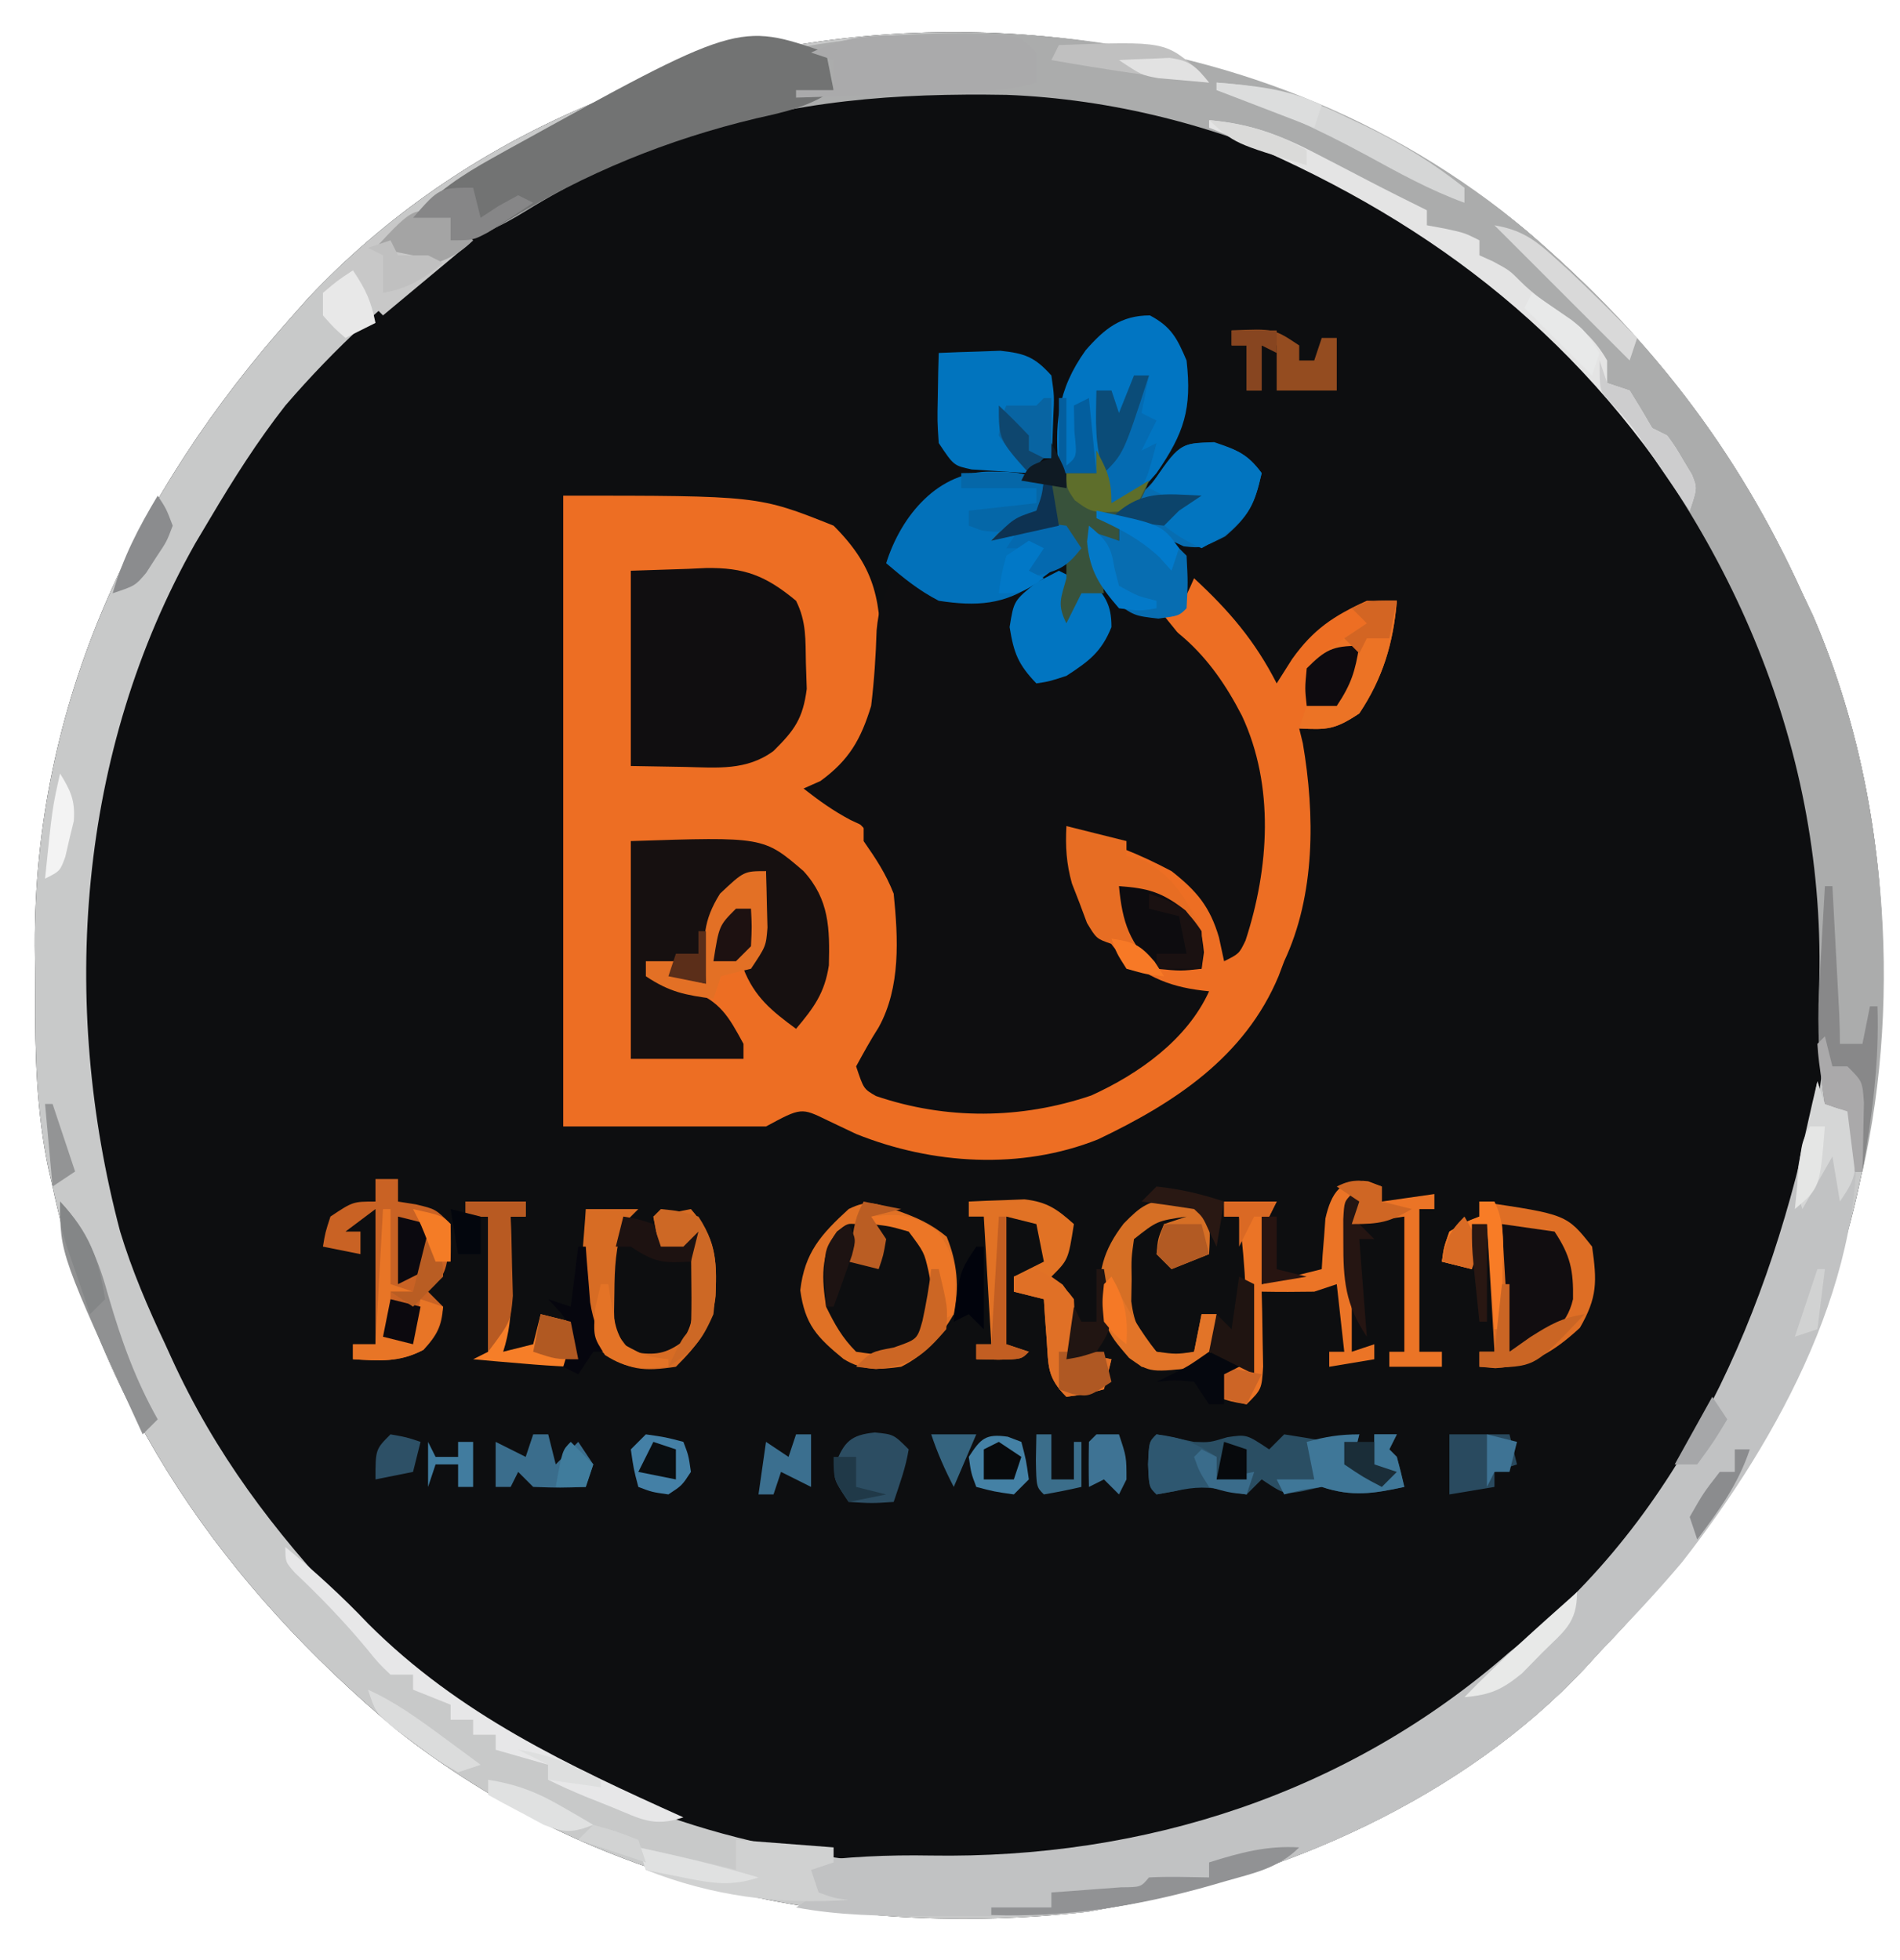 <?xml version="1.0" encoding="UTF-8"?>
<svg version="1.1" xmlns="http://www.w3.org/2000/svg" width="253" height="261">
<path d="M0 0 C16.087 13.894 27.781 28.772 36.547 48.109 C37.255 49.606 37.255 49.606 37.977 51.133 C50.759 80.747 49.848 116.127 38.427 145.932 C31.722 162.524 21.921 176.272 9.547 189.109 C8.892 189.827 8.237 190.545 7.562 191.285 C-8.601 208.52 -32.54 219.082 -55.453 223.109 C-56.473 223.294 -57.492 223.478 -58.543 223.668 C-91.54 227.393 -124.298 220.258 -150.621 199.48 C-173.591 180.249 -190.177 156.721 -196.453 127.109 C-196.629 126.35 -196.805 125.591 -196.986 124.809 C-198.616 117.096 -198.792 109.478 -198.769 101.632 C-198.766 99.442 -198.789 97.254 -198.814 95.064 C-198.959 62.975 -185.579 34.701 -164.453 11.109 C-163.807 10.378 -163.161 9.648 -162.496 8.895 C-121.122 -35.184 -45.934 -38.315 0 0 Z " fill="#0D0E10" transform="translate(203.453,30.891)"/>
<path d="M0 0 C16.087 13.894 27.781 28.772 36.547 48.109 C37.255 49.606 37.255 49.606 37.977 51.133 C50.759 80.747 49.848 116.127 38.427 145.932 C31.722 162.524 21.921 176.272 9.547 189.109 C8.892 189.827 8.237 190.545 7.562 191.285 C-8.601 208.52 -32.54 219.082 -55.453 223.109 C-56.473 223.294 -57.492 223.478 -58.543 223.668 C-91.54 227.393 -124.298 220.258 -150.621 199.48 C-173.591 180.249 -190.177 156.721 -196.453 127.109 C-196.629 126.35 -196.805 125.591 -196.986 124.809 C-198.616 117.096 -198.792 109.478 -198.769 101.632 C-198.766 99.442 -198.789 97.254 -198.814 95.064 C-198.959 62.975 -185.579 34.701 -164.453 11.109 C-163.807 10.378 -163.161 9.648 -162.496 8.895 C-121.122 -35.184 -45.934 -38.315 0 0 Z M-165.453 23.109 C-169.177 27.862 -172.381 32.918 -175.453 38.109 C-176.111 39.213 -176.768 40.316 -177.445 41.453 C-193.112 69.155 -195.542 102.588 -187.453 133.109 C-185.871 138.311 -183.773 143.191 -181.453 148.109 C-181.181 148.707 -180.909 149.304 -180.628 149.92 C-174.807 162.672 -167.028 172.956 -157.453 183.109 C-156.841 183.786 -156.229 184.463 -155.598 185.16 C-141.023 200.667 -120.17 210.999 -99.453 215.109 C-98.428 215.331 -97.404 215.553 -96.348 215.781 C-67.398 221.212 -36.882 214.27 -12.453 198.109 C-8.947 195.614 -5.685 192.948 -2.453 190.109 C-1.659 189.458 -0.865 188.807 -0.047 188.137 C23.371 168.313 36.838 138.357 39.547 108.109 C42.187 76.281 31.465 45.72 11.172 21.359 C-7.558 -0.365 -33.722 -15.565 -62.453 -18.891 C-102.982 -21.618 -138.832 -7.798 -165.453 23.109 Z " fill="#C8C9C9" transform="translate(203.453,30.891)"/>
<path d="M0 0 C26 0 26 0 36 4 C41.819 9.819 42.287 14.243 42.321 22.228 C42.196 29.239 40.351 33.388 35.75 38.5 C35.172 38.995 34.595 39.49 34 40 C34.887 40.474 35.774 40.949 36.688 41.438 C40.982 44.365 43.306 48.128 45 53 C46.024 60.354 45.053 66.306 42 73 C41.608 73.99 41.216 74.98 40.812 76 C40.544 76.66 40.276 77.32 40 78 C50.194 82.325 60.749 82.32 71.02 78.188 C76.264 75.781 82.341 72.318 85 67 C84.42 66.865 83.84 66.729 83.242 66.59 C76.991 64.867 73.436 62.539 70 57 C67.778 52.565 66.845 48.981 67 44 C82.797 48.195 82.797 48.195 88 56 C88.385 57.655 88.728 59.322 89 61 C92.696 51.65 94.304 40.423 90.25 30.938 C87.377 25.546 83.878 20.71 80 16 C80.66 15.67 81.32 15.34 82 15 C83.134 12.983 83.134 12.983 84 11 C88.666 15.312 92.107 19.329 95 25 C95.681 23.927 96.361 22.855 97.062 21.75 C99.894 17.785 102.574 16.012 107 14 C108.32 14 109.64 14 111 14 C110.532 19.611 109.153 24.271 106 29 C102.772 31.152 101.716 31.201 98 31 C98.16 31.655 98.32 32.31 98.484 32.984 C100.11 42.489 100.155 53.183 96 62 C95.756 62.647 95.513 63.294 95.262 63.961 C90.753 74.774 81.339 80.897 71.199 85.723 C60.947 89.816 49.143 89.072 39 85 C37.727 84.401 36.456 83.797 35.188 83.188 C31.685 81.476 31.685 81.476 27 84 C18.09 84 9.18 84 0 84 C0 56.28 0 28.56 0 0 Z " fill="#ED6E23" transform="translate(75,66)"/>
<path d="M0 0 C0.66 0.33 1.32 0.66 2 1 C-1.75 4 -1.75 4 -4 4 C-3.719 5.481 -3.425 6.96 -3.125 8.438 C-2.881 9.673 -2.881 9.673 -2.633 10.934 C-2.32 11.956 -2.32 11.956 -2 13 C-1.34 13.33 -0.68 13.66 0 14 C3.148 12.623 5.562 11.438 8 9 C8.167 5.917 8.167 5.917 8 3 C16.882 6.062 22.09 10.972 26.375 19.312 C30.729 28.644 30.003 39.597 26.852 49.242 C26 51 26 51 24 52 C23.773 50.948 23.546 49.896 23.312 48.812 C22.115 44.745 20.38 42.661 17 40 C12.815 37.78 8.624 36.049 4 35 C4.349 41.509 5.819 45.931 10 51 C13.904 54.239 16.96 55.52 22 56 C19.07 62.446 12.646 66.998 6.312 69.875 C-3.035 73.05 -13.008 73.132 -22.355 69.949 C-24 69 -24 69 -25 66 C-24.045 64.249 -23.083 62.497 -22.008 60.816 C-19.042 55.471 -19.404 48.917 -20 43 C-21.06 40.311 -22.334 38.394 -24 36 C-24 35.34 -24 34.68 -24 34 C-24.578 33.732 -25.155 33.464 -25.75 33.188 C-28.033 31.983 -29.974 30.592 -32 29 C-31.258 28.67 -30.515 28.34 -29.75 28 C-25.947 25.234 -24.372 22.477 -23 18 C-22.591 14.641 -22.378 11.335 -22.273 7.953 C-22.009 5.094 -21.473 3.428 -20 1 C-19.381 1.33 -18.762 1.66 -18.125 2 C-13.727 3.407 -9.58 3.527 -5 3 C-2.094 1.577 -2.094 1.577 0 0 Z " fill="#0E0E10" transform="translate(139,76)"/>
<path d="M0 0 C17.69 14.219 30.651 30.314 40 50.938 C40.708 52.434 40.708 52.434 41.43 53.961 C51.093 76.348 53.384 104.191 48 127.938 C47.67 127.938 47.34 127.938 47 127.938 C46.67 125.297 46.34 122.657 46 119.938 C45.01 119.608 44.02 119.278 43 118.938 C42.205 113.758 42 108.961 42.219 103.733 C43.332 72.025 30.476 42.507 9.342 19.37 C-9.872 -1.137 -37.88 -14.344 -65.973 -15.43 C-80.639 -15.683 -94.278 -14.699 -108.25 -10 C-109.145 -9.703 -110.039 -9.405 -110.961 -9.099 C-117.721 -6.746 -123.846 -3.741 -129.938 0.004 C-133.29 2.064 -136.066 3.476 -140 3.938 C-140 2.947 -140 1.958 -140 0.938 C-141.65 0.938 -143.3 0.938 -145 0.938 C-141.886 -2.498 -138.456 -4.77 -134.438 -7 C-133.503 -7.523 -133.503 -7.523 -132.55 -8.056 C-91.416 -30.794 -37.751 -29.203 0 0 Z " fill="#ABACAC" transform="translate(200,28.062)"/>
<path d="M0 0 C0.33 0.99 0.66 1.98 1 3 C3.015 3.733 3.015 3.733 5 4 C7.047 25.456 -5.142 47.554 -18 64 C-21.501 68.16 -25.228 72.087 -29 76 C-29.655 76.718 -30.31 77.436 -30.984 78.176 C-47.148 95.41 -71.086 105.972 -94 110 C-95.003 110.188 -96.006 110.376 -97.039 110.57 C-103.024 111.22 -108.985 111.144 -115 111.125 C-116.245 111.129 -117.49 111.133 -118.773 111.137 C-124.613 111.13 -130.253 111.078 -136 110 C-134.515 109.01 -134.515 109.01 -133 108 C-133.66 106.68 -134.32 105.36 -135 104 C-129.304 103.241 -123.793 102.979 -118.058 103.084 C-89.669 103.542 -62.541 94.88 -41 76 C-40.218 75.372 -39.435 74.744 -38.629 74.098 C-16.463 55.62 -5.249 27.696 0 0 Z " fill="#C1C2C3" transform="translate(242,144)"/>
<path d="M0 0 C2.516 -0.083 5.032 -0.165 7.625 -0.25 C8.796 -0.305 8.796 -0.305 9.991 -0.36 C15.101 -0.441 17.951 0.636 22 4 C23.399 6.797 23.245 9.193 23.312 12.312 C23.35 13.443 23.387 14.574 23.426 15.738 C22.91 19.69 21.808 21.221 19 24 C15.434 26.635 11.5 26.229 7.25 26.125 C4.857 26.084 2.465 26.043 0 26 C0 17.42 0 8.84 0 0 Z " fill="#100E10" transform="translate(84,76)"/>
<path d="M0 0 C17.672 -0.584 17.672 -0.584 23 4 C26.436 7.769 26.496 11.649 26.371 16.551 C25.814 20.229 24.374 22.181 22 25 C18.757 22.61 16.491 20.795 15 17 C15.66 16.01 16.32 15.02 17 14 C17.456 11.491 17.456 11.491 17.625 8.812 C17.7 7.911 17.775 7.01 17.852 6.082 C17.901 5.395 17.95 4.708 18 4 C13.853 6.376 13.853 6.376 11 10 C10.775 11.537 10.592 13.08 10.438 14.625 C10.354 15.442 10.27 16.26 10.184 17.102 C10.123 17.728 10.062 18.355 10 19 C6.625 18.453 4.918 17.945 2 16 C3.904 18.327 4.975 18.993 7.938 19.812 C11.91 21.353 13.004 23.315 15 27 C15 27.66 15 28.32 15 29 C10.05 29 5.1 29 0 29 C0 19.43 0 9.86 0 0 Z " fill="#161010" transform="translate(84,112)"/>
<path d="M0 0 C0.495 2.475 0.495 2.475 1 5 C-2.345 7.23 -5.404 7.895 -9.25 8.75 C-21.188 11.597 -32.055 16.051 -42.522 22.46 C-45.271 24.128 -46.715 25 -50 25 C-50 24.01 -50 23.02 -50 22 C-51.65 22 -53.3 22 -55 22 C-51.886 18.565 -48.456 16.293 -44.438 14.062 C-43.503 13.54 -43.503 13.54 -42.55 13.007 C-11.696 -4.049 -11.696 -4.049 0 0 Z " fill="#727373" transform="translate(110,7)"/>
<path d="M0 0 C2.851 1.521 3.612 3.033 4.875 6 C5.605 12.461 4.556 15.683 0.875 21 C-1.25 23.438 -1.25 23.438 -3.125 25 C-3.785 25 -4.445 25 -5.125 25 C-5.785 23.68 -6.445 22.36 -7.125 21 C-8.775 21 -10.425 21 -12.125 21 C-12.722 14.531 -12.402 10.001 -8.555 4.633 C-6.054 1.776 -3.879 0 0 0 Z " fill="#0175C2" transform="translate(153.125,42)"/>
<path d="M0 0 C0.681 0.006 1.361 0.013 2.062 0.02 C4 0.188 4 0.188 7 1.188 C6.625 3.625 6.625 3.625 6 6.188 C5.01 6.683 5.01 6.683 4 7.188 C5.423 7.095 5.423 7.095 6.875 7 C7.906 7.062 8.938 7.124 10 7.188 C10.99 8.672 10.99 8.672 12 10.188 C10.71 11.169 9.418 12.147 8.125 13.125 C7.046 13.943 7.046 13.943 5.945 14.777 C1.828 17.762 -2.031 17.948 -7 17.188 C-9.709 15.779 -11.652 14.186 -14 12.188 C-12.004 5.838 -7.057 -0.147 0 0 Z " fill="#0271BA" transform="translate(132,62.812)"/>
<path d="M0 0 C3.038 1.032 4.441 1.593 6.312 4.125 C5.399 8.146 4.631 9.855 1.438 12.562 C-1.688 14.125 -1.688 14.125 -4.062 13.875 C-4.867 13.504 -4.867 13.504 -5.688 13.125 C-5.027 13.785 -4.367 14.445 -3.688 15.125 C-3.5 18.688 -3.5 18.688 -3.688 22.125 C-4.688 23.125 -4.688 23.125 -7.438 23.5 C-10.688 23.125 -10.688 23.125 -13.5 21.062 C-16.04 17.652 -16.441 15.323 -16.688 11.125 C-14.707 12.115 -14.707 12.115 -12.688 13.125 C-12.688 12.465 -12.688 11.805 -12.688 11.125 C-13.678 10.795 -14.668 10.465 -15.688 10.125 C-15.688 9.795 -15.688 9.465 -15.688 9.125 C-14.821 8.939 -13.955 8.754 -13.062 8.562 C-9.575 7.077 -8.897 6.343 -6.75 3.438 C-4.145 0.141 -4.145 0.141 0 0 Z " fill="#076DB1" transform="translate(161.688,58.875)"/>
<path d="M0 0 C11.617 1.714 11.617 1.714 15 6 C15.663 10.639 15.71 12.771 13.375 16.812 C9.923 19.992 6.865 21.878 2.125 22.188 C1.073 22.095 1.073 22.095 0 22 C0 21.34 0 20.68 0 20 C0.66 20 1.32 20 2 20 C1.67 14.39 1.34 8.78 1 3 C0.34 3.66 -0.32 4.32 -1 5 C-1 6.32 -1 7.64 -1 9 C-2.32 8.67 -3.64 8.34 -5 8 C-4.75 6.125 -4.75 6.125 -4 4 C-1.938 2.75 -1.938 2.75 0 2 C0 1.34 0 0.68 0 0 Z " fill="#DE6E25" transform="translate(197,160)"/>
<path d="M0 0 C0.598 0.227 1.196 0.454 1.812 0.688 C1.812 1.347 1.812 2.007 1.812 2.688 C5.277 2.192 5.277 2.192 8.812 1.688 C8.812 2.348 8.812 3.007 8.812 3.688 C8.152 3.688 7.492 3.688 6.812 3.688 C6.812 9.957 6.812 16.227 6.812 22.688 C7.803 22.688 8.793 22.688 9.812 22.688 C9.812 23.348 9.812 24.008 9.812 24.688 C7.503 24.688 5.192 24.688 2.812 24.688 C2.812 24.027 2.812 23.367 2.812 22.688 C3.473 22.688 4.133 22.688 4.812 22.688 C4.812 16.747 4.812 10.807 4.812 4.688 C2.502 5.018 0.193 5.348 -2.188 5.688 C-2.188 4.697 -2.188 3.708 -2.188 2.688 C-2.188 9.287 -2.188 15.887 -2.188 22.688 C-1.198 22.358 -0.207 22.027 0.812 21.688 C0.812 22.348 0.812 23.008 0.812 23.688 C-1.167 24.017 -3.147 24.348 -5.188 24.688 C-5.188 24.027 -5.188 23.367 -5.188 22.688 C-4.527 22.688 -3.868 22.688 -3.188 22.688 C-3.518 19.718 -3.848 16.747 -4.188 13.688 C-5.178 14.018 -6.168 14.348 -7.188 14.688 C-9.52 14.727 -11.855 14.732 -14.188 14.688 C-14.164 15.603 -14.141 16.518 -14.117 17.461 C-14.099 18.649 -14.081 19.838 -14.062 21.062 C-14.039 22.246 -14.016 23.429 -13.992 24.648 C-14.188 27.688 -14.188 27.688 -16.188 29.688 C-18.312 29.312 -18.312 29.312 -20.188 28.688 C-19.858 27.367 -19.527 26.047 -19.188 24.688 C-18.198 24.688 -17.207 24.688 -16.188 24.688 C-16.074 17.922 -16.307 11.399 -17.188 4.688 C-17.848 4.688 -18.508 4.688 -19.188 4.688 C-19.188 4.027 -19.188 3.368 -19.188 2.688 C-16.878 2.688 -14.568 2.688 -12.188 2.688 C-12.518 3.348 -12.848 4.008 -13.188 4.688 C-13.412 6.224 -13.595 7.767 -13.75 9.312 C-13.834 10.13 -13.918 10.947 -14.004 11.789 C-14.064 12.416 -14.125 13.042 -14.188 13.688 C-11.547 13.027 -8.908 12.367 -6.188 11.688 C-6.15 11.073 -6.113 10.458 -6.074 9.824 C-6.008 9.016 -5.943 8.208 -5.875 7.375 C-5.817 6.574 -5.759 5.774 -5.699 4.949 C-4.938 1.585 -3.617 -0.517 0 0 Z " fill="#EB7426" transform="translate(182.188,157.312)"/>
<path d="M0 0 C1.749 -0.081 3.5 -0.139 5.25 -0.188 C6.225 -0.222 7.199 -0.257 8.203 -0.293 C11.483 0.051 12.796 0.547 15 3 C15.391 5.699 15.391 5.699 15.25 8.688 C15.214 9.681 15.178 10.675 15.141 11.699 C15.071 12.838 15.071 12.838 15 14 C14.34 14 13.68 14 13 14 C12.67 14.66 12.34 15.32 12 16 C10.374 15.913 8.749 15.805 7.125 15.688 C6.22 15.629 5.315 15.571 4.383 15.512 C2 15 2 15 0 12 C-0.195 9.082 -0.195 9.082 -0.125 5.812 C-0.107 4.726 -0.089 3.639 -0.07 2.52 C-0.047 1.688 -0.024 0.857 0 0 Z " fill="#0174BE" transform="translate(125,47)"/>
<path d="M0 0 C0.99 0 1.98 0 3 0 C3 0.99 3 1.98 3 3 C4.176 3.186 4.176 3.186 5.375 3.375 C8 4 8 4 10 6 C9.538 12.462 9.538 12.462 7 15 C7.66 15.66 8.32 16.32 9 17 C8.828 19.668 8.196 20.789 6.375 22.75 C3.169 24.438 0.567 24.206 -3 24 C-3 23.34 -3 22.68 -3 22 C-2.01 22 -1.02 22 0 22 C0 16.06 0 10.12 0 4 C-1.32 4.99 -2.64 5.98 -4 7 C-3.34 7 -2.68 7 -2 7 C-2 7.99 -2 8.98 -2 10 C-3.65 9.67 -5.3 9.34 -7 9 C-6.688 7.125 -6.688 7.125 -6 5 C-3 3 -3 3 0 3 C0 2.01 0 1.02 0 0 Z " fill="#C96224" transform="translate(50,157)"/>
<path d="M0 0 C2.64 0.66 5.28 1.32 8 2 C8 2.66 8 3.32 8 4 C9.083 4.247 9.083 4.247 10.188 4.5 C14.263 6.674 16.098 9.855 18 14 C18.312 17 18.312 17 18 19 C13.424 19.312 11.495 18.912 8 16 C7.348 15.901 6.695 15.801 6.023 15.699 C4 15 4 15 2.734 12.891 C2.247 11.584 2.247 11.584 1.75 10.25 C1.415 9.389 1.08 8.528 0.734 7.641 C-0.011 4.961 -0.139 2.765 0 0 Z " fill="#E76D23" transform="translate(142,110)"/>
<path d="M0 0 C1.673 0.3 3.34 0.636 5 1 C7.097 1.083 7.097 1.083 9.438 0.375 C12 0 12 0 15 2 C15.66 1.34 16.32 0.68 17 0 C19.005 0.305 21.004 0.641 23 1 C25.277 0.642 25.277 0.642 27 0 C26.67 1.32 26.34 2.64 26 4 C27.65 4.66 29.3 5.32 31 6 C30.34 5.34 29.68 4.68 29 4 C29 2.68 29 1.36 29 0 C29.99 0 30.98 0 32 0 C31.67 0.66 31.34 1.32 31 2 C31.495 2.495 31.495 2.495 32 3 C32.362 4.326 32.697 5.659 33 7 C28.913 7.884 26.049 8.35 22 7 C21.175 7.186 20.35 7.371 19.5 7.562 C17 8 17 8 14 6 C13.34 6.66 12.68 7.32 12 8 C9.5 7.625 9.5 7.625 7 7 C4.888 6.929 4.888 6.929 2.438 7.562 C1.633 7.707 0.829 7.851 0 8 C-1 7 -1 7 -1.125 4 C-1 1 -1 1 0 0 Z " fill="#2A4E63" transform="translate(154,191)"/>
<path d="M0 0 C1.013 -0.003 2.025 -0.005 3.068 -0.008 C4.114 -0 5.161 0.008 6.238 0.016 C7.296 0.008 8.354 0 9.443 -0.008 C10.956 -0.004 10.956 -0.004 12.5 0 C13.421 0.002 14.343 0.005 15.292 0.007 C17.551 0.266 17.551 0.266 19.551 2.266 C19.551 3.586 19.551 4.906 19.551 6.266 C16.037 7.325 12.694 7.466 9.035 7.582 C7.785 7.624 6.534 7.666 5.246 7.709 C3.944 7.748 2.642 7.788 1.301 7.828 C-0.675 7.893 -0.675 7.893 -2.691 7.959 C-5.944 8.065 -9.196 8.167 -12.449 8.266 C-12.449 7.936 -12.449 7.606 -12.449 7.266 C-10.799 7.266 -9.149 7.266 -7.449 7.266 C-7.449 5.946 -7.449 4.626 -7.449 3.266 C-8.439 2.936 -9.429 2.606 -10.449 2.266 C-6.822 0.614 -3.978 0.01 0 0 Z " fill="#AAAAAB" transform="translate(118.449,4.734)"/>
<path d="M0 0 C1.582 -0.082 3.166 -0.139 4.75 -0.188 C6.073 -0.24 6.073 -0.24 7.422 -0.293 C10.447 0.051 11.756 1.002 14 3 C13.25 7.75 13.25 7.75 11 10 C11.495 10.351 11.99 10.701 12.5 11.062 C14.731 13.944 14.2 16.47 14 20 C15.65 20.33 17.3 20.66 19 21 C18.67 22.32 18.34 23.64 18 25 C15.625 25.625 15.625 25.625 13 26 C10.411 23.411 10.626 21.973 10.375 18.375 C10.3 17.372 10.225 16.369 10.148 15.336 C10.099 14.565 10.05 13.794 10 13 C8.68 12.67 7.36 12.34 6 12 C6 11.34 6 10.68 6 10 C7.32 9.34 8.64 8.68 10 8 C9.67 6.35 9.34 4.7 9 3 C7.68 2.67 6.36 2.34 5 2 C5 7.61 5 13.22 5 19 C5.99 19.33 6.98 19.66 8 20 C7 21 7 21 3.938 21.062 C2.968 21.042 1.999 21.021 1 21 C1 20.34 1 19.68 1 19 C1.66 19 2.32 19 3 19 C2.67 13.39 2.34 7.78 2 2 C1.34 2 0.68 2 0 2 C0 1.34 0 0.68 0 0 Z " fill="#E17225" transform="translate(129,160)"/>
<path d="M0 0 C2.653 0.955 4.432 1.706 6.625 3.5 C8.036 6.981 8.331 10.171 7.562 13.812 C5.81 16.832 3.732 19.228 0.562 20.812 C-2.401 21.217 -4.527 21.376 -7.129 19.766 C-10.69 16.848 -12.25 15.179 -12.875 10.625 C-12.298 5.595 -10.097 3.168 -6.438 -0.188 C-3.772 -1.52 -2.794 -0.904 0 0 Z M-8 2.812 C-10.234 5.921 -9.984 9.168 -9.438 12.812 C-8.281 15.175 -7.288 16.962 -5.438 18.812 C-2.022 19.313 -2.022 19.313 1.562 18.812 C4.255 16.033 4.762 13.496 4.938 9.75 C4.543 5.081 4.543 5.081 1.562 1.812 C-1.064 1.478 -1.064 1.478 -3.438 1.812 C-3.107 3.462 -2.777 5.112 -2.438 6.812 C-3.428 6.812 -4.418 6.812 -5.438 6.812 C-5.438 5.162 -5.438 3.513 -5.438 1.812 C-6.606 1.723 -6.606 1.723 -8 2.812 Z " fill="#E07125" transform="translate(119.438,161.188)"/>
<path d="M0 0 C5.777 0.497 9.969 2.171 15.062 4.875 C15.744 5.227 16.425 5.579 17.127 5.941 C18.459 6.63 19.79 7.322 21.118 8.019 C23.728 9.38 26.363 10.692 29 12 C29 12.66 29 13.32 29 14 C29.784 14.144 30.567 14.289 31.375 14.438 C34 15 34 15 36 16 C36 16.66 36 17.32 36 18 C36.598 18.268 37.196 18.536 37.812 18.812 C40 20 40 20 41.418 21.422 C43.014 23.014 44.63 24.187 46.5 25.438 C49.218 27.351 51.333 29.057 53 32 C53 32.99 53 33.98 53 35 C53.99 35.33 54.98 35.66 56 36 C57.03 37.648 58.031 39.315 59 41 C59.99 41.495 59.99 41.495 61 42 C62.105 43.523 62.105 43.523 63.188 45.375 C63.552 45.981 63.917 46.587 64.293 47.211 C65 49 65 49 64 52 C63.49 51.212 62.979 50.425 62.453 49.613 C46.687 25.992 26.22 11.447 0 1 C0 0.67 0 0.34 0 0 Z " fill="#E4E4E4" transform="translate(161,16)"/>
<path d="M0 0 C2.31 0 4.62 0 7 0 C6.34 0.66 5.68 1.32 5 2 C3.976 5.021 3.836 7.887 3.812 11.062 C3.798 11.92 3.784 12.777 3.77 13.66 C3.842 16.272 3.842 16.272 6 19 C8.789 19.429 10.314 19.486 12.648 17.832 C14.538 15.271 14.298 13.456 14.188 10.312 C14.147 8.822 14.147 8.822 14.105 7.301 C14.071 6.542 14.036 5.782 14 5 C12.68 5.33 11.36 5.66 10 6 C9.67 4.35 9.34 2.7 9 1 C10.65 0.67 12.3 0.34 14 0 C17.387 3.88 17.444 6.598 17.297 11.59 C16.781 15.779 14.9 18.1 12 21 C7.65 21.657 5.694 21.487 2.062 18.938 C-1.732 13.841 -0.346 6.038 0 0 Z " fill="#D76C24" transform="translate(78,161)"/>
<path d="M0 0 C3.119 0.982 4.472 1.488 6.375 4.062 C5.422 8.254 4.742 9.783 1.25 12.438 C0.301 12.974 -0.647 13.51 -1.625 14.062 C-4.509 12.77 -6.497 11.403 -8.625 9.062 C-7.305 8.732 -5.985 8.402 -4.625 8.062 C-5.945 7.402 -7.265 6.742 -8.625 6.062 C-4.595 0.079 -4.595 0.079 0 0 Z " fill="#0275C0" transform="translate(161.625,58.938)"/>
<path d="M0 0 C0.66 0.33 1.32 0.66 2 1 C2 1.66 2 2.32 2 3 C2.66 2.34 3.32 1.68 4 1 C6.085 3.252 7 4.377 7 7.5 C5.671 10.823 3.974 12.064 1 14 C-1.312 14.75 -1.312 14.75 -3 15 C-5.412 12.487 -6.001 10.994 -6.562 7.5 C-6 4 -6 4 -3 1.562 C-1.515 0.789 -1.515 0.789 0 0 Z " fill="#0175C1" transform="translate(141,76)"/>
<path d="M0 0 C2.31 0.33 4.62 0.66 7 1 C9.119 4.178 9.531 6.197 9.461 9.992 C8.602 13.732 6.135 14.993 3 17 C2.34 17 1.68 17 1 17 C0.67 11.39 0.34 5.78 0 0 Z " fill="#110D10" transform="translate(200,163)"/>
<path d="M0 0 C4.29 0.33 8.58 0.66 13 1 C13 1.66 13 2.32 13 3 C12.01 3.33 11.02 3.66 10 4 C10.33 4.99 10.66 5.98 11 7 C13.015 7.733 13.015 7.733 15 8 C5.59 8.631 -3.205 7.474 -12 4 C-12.33 3.01 -12.66 2.02 -13 1 C-11.583 1.312 -10.167 1.624 -8.75 1.938 C-7.567 2.199 -7.567 2.199 -6.359 2.465 C-4.231 2.948 -2.115 3.462 0 4 C0 2.68 0 1.36 0 0 Z " fill="#D0D1D1" transform="translate(98,245)"/>
<path d="M0 0 C2.75 0.562 2.75 0.562 4.75 2.562 C4.875 5.188 4.875 5.188 4.75 7.562 C3.1 8.223 1.45 8.883 -0.25 9.562 C-0.91 8.902 -1.57 8.242 -2.25 7.562 C-2.062 5.5 -2.062 5.5 -1.25 3.562 C-0.26 3.232 0.73 2.902 1.75 2.562 C-2.181 3.137 -2.181 3.137 -5.25 5.562 C-5.608 8.092 -5.608 8.092 -5.562 10.938 C-5.579 11.894 -5.596 12.85 -5.613 13.836 C-5.197 16.964 -4.457 18.334 -2.25 20.562 C0.376 20.897 0.376 20.897 2.75 20.562 C3.08 18.913 3.41 17.262 3.75 15.562 C4.41 15.562 5.07 15.562 5.75 15.562 C4.875 21.438 4.875 21.438 3.75 22.562 C0.747 22.913 -1.342 23.12 -4.25 22.562 C-7.473 19.944 -8.814 18.399 -9.762 14.406 C-10.106 9.943 -9.361 7.067 -6.625 3.5 C-4.241 1.06 -3.485 0.603 0 0 Z " fill="#D66F25" transform="translate(156.25,159.438)"/>
<path d="M0 0 C2.64 0 5.28 0 8 0 C8 0.66 8 1.32 8 2 C7.34 2 6.68 2 6 2 C6.012 2.964 6.023 3.928 6.035 4.922 C6.044 6.185 6.053 7.448 6.062 8.75 C6.074 10.003 6.086 11.256 6.098 12.547 C6.02 15.285 5.828 17.419 5 20 C6.32 19.67 7.64 19.34 9 19 C9.33 17.68 9.66 16.36 10 15 C11.32 15.33 12.64 15.66 14 16 C14.382 17.656 14.714 19.325 15 21 C14.67 21.33 14.34 21.66 14 22 C11.809 21.91 9.622 21.753 7.438 21.562 C6.24 21.461 5.042 21.359 3.809 21.254 C2.882 21.17 1.955 21.086 1 21 C1.66 20.67 2.32 20.34 3 20 C3 14.06 3 8.12 3 2 C2.01 2 1.02 2 0 2 C0 1.34 0 0.68 0 0 Z " fill="#F67E28" transform="translate(62,160)"/>
<path d="M0 0 C1.461 2.647 2 3.894 2 7 C3.65 6.01 5.3 5.02 7 4 C6.25 5.938 6.25 5.938 5 8 C2.875 8.75 2.875 8.75 1 9 C1.66 9.33 2.32 9.66 3 10 C3 10.66 3 11.32 3 12 C2.01 11.67 1.02 11.34 0 11 C0.33 13.64 0.66 16.28 1 19 C0.01 19 -0.98 19 -2 19 C-2.66 20.32 -3.32 21.64 -4 23 C-5.265 20.471 -4.725 19.658 -4 17 C-4 16.01 -4 15.02 -4 14 C-4 13.01 -4 12.02 -4 11 C-7.522 10.92 -10.62 10.96 -14 12 C-11.948 9.752 -10.993 8.998 -8 8 C-6.791 6 -6.791 6 -6 4 C-5.34 4.33 -4.68 4.66 -4 5 C-4 4.34 -4 3.68 -4 3 C-2.68 3 -1.36 3 0 3 C0 2.01 0 1.02 0 0 Z " fill="#38523B" transform="translate(146,60)"/>
<path d="M0 0 C0.33 0.66 0.66 1.32 1 2 C1.66 2.33 2.32 2.66 3 3 C-2.94 7.95 -2.94 7.95 -9 13 C-12 10 -12 10 -13 8 C-14.98 8.99 -14.98 8.99 -17 10 C-13.256 4.758 -6.939 -2.313 0 0 Z " fill="#C8C8C8" transform="translate(60,29)"/>
<path d="M0 0 C-0.468 5.611 -1.847 10.271 -5 15 C-8.228 17.152 -9.284 17.201 -13 17 C-12.505 15.515 -12.505 15.515 -12 14 C-12.062 13.181 -12.124 12.363 -12.188 11.52 C-12 9 -12 9 -10.25 7.199 C-9.508 6.7 -8.765 6.201 -8 5.688 C-7.258 5.176 -6.515 4.664 -5.75 4.137 C-5.173 3.762 -4.595 3.386 -4 3 C-4.66 2.34 -5.32 1.68 -6 1 C-4 0 -4 0 0 0 Z " fill="#EC7325" transform="translate(186,80)"/>
<path d="M0 0 C0.054 1.604 0.093 3.208 0.125 4.812 C0.148 5.706 0.171 6.599 0.195 7.52 C0 10 0 10 -2 13 C-2.681 13.165 -3.361 13.33 -4.062 13.5 C-4.702 13.665 -5.341 13.83 -6 14 C-6.33 14.99 -6.66 15.98 -7 17 C-10.735 16.502 -12.812 16.125 -16 14 C-16 13.34 -16 12.68 -16 12 C-14.35 12 -12.7 12 -11 12 C-11.33 12.66 -11.66 13.32 -12 14 C-10.68 14.33 -9.36 14.66 -8 15 C-8.046 14.408 -8.093 13.817 -8.141 13.207 C-8.334 8.98 -8.422 6.675 -6.125 3 C-2.938 0 -2.938 0 0 0 Z " fill="#E37025" transform="translate(102,116)"/>
<path d="M0 0 C3.919 3.252 7.557 6.554 11.062 10.25 C23.146 22.313 37.588 29.057 53 36 C48.971 37.343 47.328 36.199 43.438 34.625 C42.281 34.164 41.125 33.702 39.934 33.227 C38.269 32.531 36.614 31.807 35 31 C35 30.34 35 29.68 35 29 C32.69 28.34 30.38 27.68 28 27 C28 26.34 28 25.68 28 25 C27.01 25 26.02 25 25 25 C25 24.34 25 23.68 25 23 C24.01 23 23.02 23 22 23 C22 22.34 22 21.68 22 21 C20.35 20.34 18.7 19.68 17 19 C17 18.34 17 17.68 17 17 C16.01 17 15.02 17 14 17 C12.422 15.496 12.422 15.496 10.75 13.438 C7.781 9.873 4.655 6.63 1.285 3.445 C0 2 0 2 0 0 Z " fill="#E7E7E8" transform="translate(38,206)"/>
<path d="M0 0 C0.33 0 0.66 0 1 0 C1.168 3.125 1.334 6.25 1.5 9.375 C1.548 10.264 1.595 11.154 1.645 12.07 C1.712 13.346 1.712 13.346 1.781 14.648 C1.823 15.434 1.865 16.219 1.908 17.029 C1.97 18.351 2 19.676 2 21 C2.99 21 3.98 21 5 21 C5.33 19.35 5.66 17.7 6 16 C6.33 16 6.66 16 7 16 C7.255 23.527 6.283 30.589 5 38 C4.67 38 4.34 38 4 38 C3.67 35.36 3.34 32.72 3 30 C2.01 29.67 1.02 29.34 0 29 C-1.026 22.554 -0.953 16.503 -0.562 10 C-0.51 9.034 -0.458 8.069 -0.404 7.074 C-0.276 4.716 -0.141 2.358 0 0 Z " fill="#888889" transform="translate(243,118)"/>
<path d="M0 0 C3.896 0.272 5.758 0.811 8.875 3.25 C11 6 11 6 11.312 8.812 C11.158 9.895 11.158 9.895 11 11 C8.25 11.312 8.25 11.312 5 11 C1.397 7.689 0.447 4.808 0 0 Z " fill="#0D0C0F" transform="translate(149,118)"/>
<path d="M0 0 C6.686 0.448 11.651 1.774 17.625 4.75 C18.692 5.253 18.692 5.253 19.781 5.766 C24.566 8.079 28.831 10.695 33 14 C33 14.66 33 15.32 33 16 C28.372 14.312 24.185 11.981 19.875 9.625 C13.422 6.143 7.027 3.17 0 1 C0 0.67 0 0.34 0 0 Z " fill="#D5D6D6" transform="translate(162,11)"/>
<path d="M0 0 C-2.8 2.8 -6.099 3.433 -9.812 4.5 C-10.575 4.721 -11.337 4.941 -12.123 5.169 C-21.691 7.856 -31.051 9.337 -41 9 C-41 8.67 -41 8.34 -41 8 C-38.36 8 -35.72 8 -33 8 C-33 7.34 -33 6.68 -33 6 C-31.718 5.909 -31.718 5.909 -30.41 5.816 C-29.305 5.733 -28.201 5.649 -27.062 5.562 C-25.96 5.481 -24.858 5.4 -23.723 5.316 C-21.089 5.296 -21.089 5.296 -20 4 C-17.329 3.859 -14.676 3.958 -12 4 C-12 3.34 -12 2.68 -12 2 C-7.88 0.708 -4.332 -0.263 0 0 Z " fill="#919294" transform="translate(173,246)"/>
<path d="M0 0 C2.319 1.159 3.457 1.896 5 4 C5.188 7.688 5.188 7.688 5 11 C6.65 11.33 8.3 11.66 10 12 C9.67 13.32 9.34 14.64 9 16 C6.625 16.625 6.625 16.625 4 17 C1.411 14.411 1.626 12.973 1.375 9.375 C1.3 8.372 1.225 7.369 1.148 6.336 C1.099 5.565 1.05 4.794 1 4 C-0.32 3.67 -1.64 3.34 -3 3 C-3 2.34 -3 1.68 -3 1 C-2.01 0.67 -1.02 0.34 0 0 Z " fill="#E07026" transform="translate(138,169)"/>
<path d="M0 0 C0.66 0 1.32 0 2 0 C1.67 1.65 1.34 3.3 1 5 C1.66 5.33 2.32 5.66 3 6 C2.34 7.32 1.68 8.64 1 10 C1.66 9.67 2.32 9.34 3 9 C1.523 14.662 1.523 14.662 -1.125 16.375 C-1.744 16.581 -2.362 16.788 -3 17 C-4.748 11.756 -5.194 7.527 -5 2 C-4.34 2 -3.68 2 -3 2 C-2.67 2.99 -2.34 3.98 -2 5 C-1.34 3.35 -0.68 1.7 0 0 Z " fill="#046BB2" transform="translate(151,50)"/>
<path d="M0 0 C2.5 0.25 2.5 0.25 4.5 2.25 C4.105 4.701 3.287 6.889 2.5 9.25 C-0.375 9.438 -0.375 9.438 -3.5 9.25 C-5.5 6.25 -5.5 6.25 -5.25 4.188 C-4.102 1.222 -3.185 0.318 0 0 Z " fill="#2C4D62" transform="translate(116.5,190.75)"/>
<path d="M0 0 C5.625 -0.25 5.625 -0.25 9 2 C9 2.66 9 3.32 9 4 C9.66 4 10.32 4 11 4 C11.33 3.01 11.66 2.02 12 1 C12.66 1 13.32 1 14 1 C14 3.31 14 5.62 14 8 C11.36 8 8.72 8 6 8 C6 6.02 6 4.04 6 2 C5.34 2 4.68 2 4 2 C4 3.98 4 5.96 4 8 C3.34 8 2.68 8 2 8 C2 6.02 2 4.04 2 2 C1.34 2 0.68 2 0 2 C0 1.34 0 0.68 0 0 Z " fill="#944C20" transform="translate(164,44)"/>
<path d="M0 0 C3.407 0.448 5.079 1.053 8 3 C8 3.99 8 4.98 8 6 C9.65 5.67 11.3 5.34 13 5 C12.67 5.99 12.34 6.98 12 8 C11.216 7.835 10.432 7.67 9.625 7.5 C6.789 6.96 5.256 6.944 2.438 7.562 C1.633 7.707 0.829 7.851 0 8 C-1 7 -1 7 -1.125 4 C-1 1 -1 1 0 0 Z " fill="#2E5770" transform="translate(154,191)"/>
<path d="M0 0 C0.33 0.99 0.66 1.98 1 3 C3.015 3.733 3.015 3.733 5 4 C5.286 12.571 5.286 12.571 3 16 C2.67 14.02 2.34 12.04 2 10 C0.68 12.31 -0.64 14.62 -2 17 C-3.302 13.094 -2.478 10.805 -1.562 6.812 C-1.275 5.54 -0.988 4.268 -0.691 2.957 C-0.463 1.981 -0.235 1.005 0 0 Z " fill="#D5D6D6" transform="translate(242,144)"/>
<path d="M0 0 C3.597 3.925 5.116 7.769 6.5 12.812 C8.177 18.565 10.048 23.752 13 29 C12.34 29.66 11.68 30.32 11 31 C0 7.014 0 7.014 0 0 Z " fill="#909192" transform="translate(8,160)"/>
<path d="M0 0 C2.438 0.25 2.438 0.25 5 1 C7.833 5.25 7.526 9.011 7 14 C5.387 17.686 4.37 18.754 1 21 C2.875 17.125 2.875 17.125 4 16 C4.072 14.147 4.084 12.292 4.062 10.438 C4.053 9.426 4.044 8.414 4.035 7.371 C4.024 6.589 4.012 5.806 4 5 C2.68 5.33 1.36 5.66 0 6 C-0.382 4.344 -0.714 2.675 -1 1 C-0.67 0.67 -0.34 0.34 0 0 Z " fill="#CD6825" transform="translate(88,161)"/>
<path d="M0 0 C-0.33 1.32 -0.66 2.64 -1 4 C1.475 4.99 1.475 4.99 4 6 C3.34 5.34 2.68 4.68 2 4 C2 2.68 2 1.36 2 0 C2.99 0 3.98 0 5 0 C4.67 0.66 4.34 1.32 4 2 C4.33 2.33 4.66 2.66 5 3 C5.362 4.326 5.697 5.659 6 7 C1.913 7.884 -0.951 8.35 -5 7 C-7.638 7.394 -7.638 7.394 -10 8 C-10.33 7.34 -10.66 6.68 -11 6 C-9.35 6 -7.7 6 -6 6 C-6.33 4.35 -6.66 2.7 -7 1 C-4.509 0.313 -2.621 0 0 0 Z " fill="#3F7798" transform="translate(181,191)"/>
<path d="M0 0 C2.64 0 5.28 0 8 0 C8.33 1.32 8.66 2.64 9 4 C8.01 4.33 7.02 4.66 6 5 C6 5.66 6 6.32 6 7 C4.02 7.33 2.04 7.66 0 8 C0 5.36 0 2.72 0 0 Z " fill="#294A5F" transform="translate(193,191)"/>
<path d="M0 0 C0.33 0 0.66 0 1 0 C1 3.3 1 6.6 1 10 C1.99 10.33 2.98 10.66 4 11 C3.01 11 2.02 11 1 11 C1 12.98 1 14.96 1 17 C1.99 17 2.98 17 4 17 C4.33 15.35 4.66 13.7 5 12 C5.99 12.33 6.98 12.66 8 13 C7.644 15.581 7.167 16.82 5.375 18.75 C2.169 20.438 -0.433 20.206 -4 20 C-4 19.34 -4 18.68 -4 18 C-3.01 18 -2.02 18 -1 18 C-0.505 9.09 -0.505 9.09 0 0 Z " fill="#E87526" transform="translate(51,161)"/>
<path d="M0 0 C2.64 0 5.28 0 8 0 C8 0.66 8 1.32 8 2 C7.34 2 6.68 2 6 2 C6.035 2.964 6.07 3.928 6.105 4.922 C6.133 6.185 6.16 7.448 6.188 8.75 C6.222 10.003 6.257 11.256 6.293 12.547 C6 16 6 16 3 20 C3 14.06 3 8.12 3 2 C2.01 2 1.02 2 0 2 C0 1.34 0 0.68 0 0 Z " fill="#B85A22" transform="translate(62,160)"/>
<path d="M0 0 C0.66 0 1.32 0 2 0 C2.33 1.32 2.66 2.64 3 4 C3.99 3.01 4.98 2.02 6 1 C6.66 1.99 7.32 2.98 8 4 C7.67 4.99 7.34 5.98 7 7 C3.625 7.125 3.625 7.125 0 7 C-0.66 6.34 -1.32 5.68 -2 5 C-2.33 5.66 -2.66 6.32 -3 7 C-3.66 7 -4.32 7 -5 7 C-5 5.02 -5 3.04 -5 1 C-3.02 1.99 -3.02 1.99 -1 3 C-0.67 2.01 -0.34 1.02 0 0 Z " fill="#3A6D8C" transform="translate(71,191)"/>
<path d="M0 0 C3.437 0.594 5.247 1.794 7.812 4.125 C8.5 4.748 9.187 5.37 9.895 6.012 C12.998 8.942 16.024 11.941 19 15 C18.67 15.99 18.34 16.98 18 18 C12 12 6 6 0 0 Z " fill="#D9D9D9" transform="translate(199,30)"/>
<path d="M0 0 C0.66 0 1.32 0 2 0 C3.533 3.065 3.103 6.268 3.062 9.625 C3.058 10.331 3.053 11.038 3.049 11.766 C3.037 13.51 3.019 15.255 3 17 C2.67 17 2.34 17 2 17 C1.67 12.38 1.34 7.76 1 3 C0.34 3.66 -0.32 4.32 -1 5 C-1 6.32 -1 7.64 -1 9 C-2.32 8.67 -3.64 8.34 -5 8 C-4.75 6.125 -4.75 6.125 -4 4 C-1.938 2.75 -1.938 2.75 0 2 C0 1.34 0 0.68 0 0 Z " fill="#F87C26" transform="translate(197,160)"/>
<path d="M0 0 C2.625 0.375 2.625 0.375 5 1 C5.688 2.812 5.688 2.812 6 5 C4.812 6.812 4.812 6.812 3 8 C0.812 7.688 0.812 7.688 -1 7 C-1.625 4.625 -1.625 4.625 -2 2 C-1.34 1.34 -0.68 0.68 0 0 Z " fill="#4480A6" transform="translate(86,191)"/>
<path d="M0 0 C0.33 0.66 0.66 1.32 1 2 C1.66 2.33 2.32 2.66 3 3 C0.537 5.463 -1.707 5.998 -5 7 C-5 6.34 -5 5.68 -5 5 C-6.65 4.67 -8.3 4.34 -10 4 C-4.77 -1.59 -4.77 -1.59 0 0 Z " fill="#A4A4A4" transform="translate(60,29)"/>
<path d="M0 0 C0.598 0.227 1.196 0.454 1.812 0.688 C2.438 3.062 2.438 3.062 2.812 5.688 C2.152 6.348 1.492 7.008 0.812 7.688 C-1.812 7.312 -1.812 7.312 -4.188 6.688 C-4.875 4.875 -4.875 4.875 -5.188 2.688 C-3.585 0.241 -2.955 -0.422 0 0 Z " fill="#4481A5" transform="translate(134.188,191.312)"/>
<path d="M0 0 C0.247 0.536 0.495 1.073 0.75 1.625 C2.335 4.636 3.876 7.33 6 10 C8.67 10.502 8.67 10.502 11 10 C11.33 8.35 11.66 6.7 12 5 C12.66 5 13.32 5 14 5 C13.125 10.875 13.125 10.875 12 12 C5.13 12.802 5.13 12.802 2.359 10.836 C0.182 8.396 -0.943 6.431 -1.375 3.188 C-1 1 -1 1 0 0 Z " fill="#E27428" transform="translate(148,170)"/>
<path d="M0 0 C14.185 -0.516 14.185 -0.516 18.762 3.574 C19.17 4.045 19.579 4.515 20 5 C12.941 4.294 5.988 3.218 -1 2 C-0.67 1.34 -0.34 0.68 0 0 Z " fill="#C0C0C0" transform="translate(141,6)"/>
<path d="M0 0 C0.33 1.32 0.66 2.64 1 4 C1.784 3.484 2.567 2.969 3.375 2.438 C4.241 1.963 5.107 1.489 6 1 C6.66 1.33 7.32 1.66 8 2 C6.735 2.842 5.462 3.673 4.188 4.5 C3.126 5.196 3.126 5.196 2.043 5.906 C0 7 0 7 -3 7 C-3 6.01 -3 5.02 -3 4 C-4.65 4 -6.3 4 -8 4 C-4.5 0 -4.5 0 0 0 Z " fill="#868687" transform="translate(63,25)"/>
<path d="M0 0 C1.258 -0.021 2.516 -0.041 3.812 -0.062 C4.52 -0.074 5.228 -0.086 5.957 -0.098 C8 0 8 0 11 1 C10.812 3.375 10.812 3.375 10 6 C7.315 7.596 5.786 8.127 2.688 7.625 C2.131 7.419 1.574 7.213 1 7 C1 6.34 1 5.68 1 5 C5.455 4.505 5.455 4.505 10 4 C10 3.34 10 2.68 10 2 C6.7 2 3.4 2 0 2 C0 1.34 0 0.68 0 0 Z " fill="#0567A8" transform="translate(128,63)"/>
<path d="M0 0 C0.33 0 0.66 0 1 0 C1 2.97 1 5.94 1 9 C1.907 8.361 2.815 7.721 3.75 7.062 C6.392 5.386 7.99 4.463 11 4 C4.475 10.887 4.475 10.887 -0.75 11.125 C-1.492 11.084 -2.235 11.043 -3 11 C-3 10.34 -3 9.68 -3 9 C-2.34 9 -1.68 9 -1 9 C-0.67 6.03 -0.34 3.06 0 0 Z " fill="#CA6524" transform="translate(200,171)"/>
<path d="M0 0 C-0.547 3.375 -1.055 5.082 -3 8 C-4.32 8 -5.64 8 -7 8 C-7.25 5.688 -7.25 5.688 -7 3 C-4.52 0.52 -3.555 0 0 0 Z " fill="#0E0B0F" transform="translate(181,86)"/>
<path d="M0 0 C0.33 0 0.66 0 1 0 C1 2.64 1 5.28 1 8 C0.34 8 -0.32 8 -1 8 C-1.33 8.66 -1.66 9.32 -2 10 C-4.062 7.75 -4.062 7.75 -6 5 C-5.75 2.688 -5.75 2.688 -5 1 C-3.68 1 -2.36 1 -1 1 C-0.67 0.67 -0.34 0.34 0 0 Z " fill="#0864A2" transform="translate(139,53)"/>
<path d="M0 0 C0.33 1.32 0.66 2.64 1 4 C1.66 4 2.32 4 3 4 C5 6 5 6 5.195 8.82 C5.161 10.456 5.161 10.456 5.125 12.125 C5.107 13.221 5.089 14.316 5.07 15.445 C5.036 16.71 5.036 16.71 5 18 C4.67 18 4.34 18 4 18 C3.67 15.36 3.34 12.72 3 10 C2.01 9.67 1.02 9.34 0 9 C-0.879 2.848 -0.879 2.848 -1 1 C-0.67 0.67 -0.34 0.34 0 0 Z " fill="#AAA9AA" transform="translate(243,138)"/>
<path d="M0 0 C3 -0.375 3 -0.375 6 0 C6.66 0.99 7.32 1.98 8 3 C6.026 5.523 5.033 5.993 1.812 6.688 C0.42 6.842 0.42 6.842 -1 7 C-0.34 5.68 0.32 4.36 1 3 C0.01 3 -0.98 3 -2 3 C-1.34 2.01 -0.68 1.02 0 0 Z " fill="#0469AF" transform="translate(136,70)"/>
<path d="M0 0 C0.66 0.33 1.32 0.66 2 1 C2 4.96 2 8.92 2 13 C0.02 12.01 -1.96 11.02 -4 10 C-3.67 8.35 -3.34 6.7 -3 5 C-2.34 5.66 -1.68 6.32 -1 7 C-0.67 4.69 -0.34 2.38 0 0 Z " fill="#1F1411" transform="translate(165,170)"/>
<path d="M0 0 C3.935 -0.458 5.572 -0.297 8.875 2 C11.73 6.03 11.41 8.157 11 13 C10.01 13.495 10.01 13.495 9 14 C8.879 13.385 8.758 12.77 8.633 12.137 C8.465 11.328 8.298 10.52 8.125 9.688 C7.881 8.487 7.881 8.487 7.633 7.262 C7.055 4.747 7.055 4.747 5 2 C2.437 1.27 2.437 1.27 0 1 C0 0.67 0 0.34 0 0 Z " fill="#EC7626" transform="translate(116,162)"/>
<path d="M0 0 C3.585 1.622 6.59 3.793 9.75 6.125 C11.227 7.212 11.227 7.212 12.734 8.32 C13.482 8.875 14.23 9.429 15 10 C14.01 10.33 13.02 10.66 12 11 C9.336 9.453 9.336 9.453 6.375 7.25 C5.393 6.533 4.41 5.817 3.398 5.078 C1 3 1 3 0 0 Z " fill="#DBDCDC" transform="translate(49,225)"/>
<path d="M0 0 C1.98 0 3.96 0 6 0 C6.33 1.32 6.66 2.64 7 4 C4 6 4 6 1.812 5.625 C1.214 5.419 0.616 5.213 0 5 C0 3.35 0 1.7 0 0 Z " fill="#AF5823" transform="translate(141,180)"/>
<path d="M0 0 C0.33 0.99 0.66 1.98 1 3 C1.99 3.33 2.98 3.66 4 4 C5.03 5.648 6.031 7.315 7 9 C7.66 9.33 8.32 9.66 9 10 C10.105 11.523 10.105 11.523 11.188 13.375 C11.552 13.981 11.917 14.587 12.293 15.211 C13 17 13 17 12 20 C11.385 19.096 10.77 18.193 10.137 17.262 C9.32 16.07 8.504 14.879 7.688 13.688 C7.283 13.093 6.879 12.498 6.463 11.885 C4.076 8.406 4.076 8.406 1.207 5.332 C0 4 0 4 0 0 Z " fill="#CDCDCE" transform="translate(213,48)"/>
<path d="M0 0 C0 4.198 -1.765 5.199 -4.688 8.125 C-5.558 9.014 -6.428 9.904 -7.324 10.82 C-10.048 13.039 -11.555 13.69 -15 14 C-10.235 9.076 -5.113 4.557 0 0 Z " fill="#E8E9E8" transform="translate(210,212)"/>
<path d="M0 0 C0.66 0 1.32 0 2 0 C-1.379 10.379 -1.379 10.379 -4 13 C-5.283 9.15 -5.066 6.053 -5 2 C-4.34 2 -3.68 2 -3 2 C-2.67 2.99 -2.34 3.98 -2 5 C-1.34 3.35 -0.68 1.7 0 0 Z " fill="#0B4C78" transform="translate(151,50)"/>
<path d="M0 0 C1.746 2.619 2.387 4.038 3 7 C1.02 7.99 1.02 7.99 -1 9 C-2.5 7.688 -2.5 7.688 -4 6 C-4 5.01 -4 4.02 -4 3 C-2 1.312 -2 1.312 0 0 Z " fill="#E8E8E8" transform="translate(47,36)"/>
<path d="M0 0 C0.66 0.33 1.32 0.66 2 1 C1.67 1.99 1.34 2.98 1 4 C1.66 4.66 2.32 5.32 3 6 C2.34 6 1.68 6 1 6 C1.33 10.29 1.66 14.58 2 19 C-0.883 14.676 -1.139 11.461 -1.125 6.312 C-1.128 5.339 -1.13 4.366 -1.133 3.363 C-1 1 -1 1 0 0 Z " fill="#251512" transform="translate(180,159)"/>
<path d="M0 0 C3.76 0.581 6.53 1.652 9.812 3.562 C10.603 4.018 11.393 4.473 12.207 4.941 C12.799 5.291 13.39 5.64 14 6 C11.27 7.065 10.207 7.08 7.422 6.004 C6.54 5.528 5.658 5.053 4.75 4.562 C3.858 4.089 2.966 3.616 2.047 3.129 C1.371 2.756 0.696 2.384 0 2 C0 1.34 0 0.68 0 0 Z " fill="#E0E1E1" transform="translate(65,237)"/>
<path d="M0 0 C0.66 0 1.32 0 2 0 C2 2.31 2 4.62 2 7 C0.68 6.34 -0.64 5.68 -2 5 C-2.33 5.99 -2.66 6.98 -3 8 C-3.66 8 -4.32 8 -5 8 C-4.67 5.69 -4.34 3.38 -4 1 C-2.515 1.99 -2.515 1.99 -1 3 C-0.67 2.01 -0.34 1.02 0 0 Z " fill="#3B6F8F" transform="translate(106,191)"/>
<path d="M0 0 C0.33 0 0.66 0 1 0 C1 5.61 1 11.22 1 17 C1.99 17.33 2.98 17.66 4 18 C3 19 3 19 -0.062 19.062 C-1.032 19.042 -2.001 19.021 -3 19 C-3 18.34 -3 17.68 -3 17 C-2.34 17 -1.68 17 -1 17 C-0.67 11.39 -0.34 5.78 0 0 Z " fill="#C25E22" transform="translate(133,162)"/>
<path d="M0 0 C0.33 0 0.66 0 1 0 C1.049 0.675 1.098 1.351 1.148 2.047 C1.223 2.939 1.298 3.831 1.375 4.75 C1.445 5.632 1.514 6.513 1.586 7.422 C1.999 9.991 2.712 11.758 4 14 C3.34 14 2.68 14 2 14 C1.01 15.485 1.01 15.485 0 17 C-0.66 16.67 -1.32 16.34 -2 16 C-1.773 15.258 -1.546 14.515 -1.312 13.75 C-0.705 10.941 -0.705 10.941 -2.438 8.688 C-2.953 8.131 -3.469 7.574 -4 7 C-3.01 7.33 -2.02 7.66 -1 8 C-0.67 5.36 -0.34 2.72 0 0 Z " fill="#06060E" transform="translate(77,166)"/>
<path d="M0 0 C1.32 0.33 2.64 0.66 4 1 C4 2.98 4 4.96 4 7 C2.02 7.99 2.02 7.99 0 9 C0 6.03 0 3.06 0 0 Z " fill="#0B090F" transform="translate(53,162)"/>
<path d="M0 0 C1.461 2.647 2 3.894 2 7 C3.65 6.01 5.3 5.02 7 4 C6.34 5.32 5.68 6.64 5 8 C-0.5 8.367 -0.5 8.367 -2.875 6.625 C-4 5 -4 5 -4 3 C-2.68 3 -1.36 3 0 3 C0 2.01 0 1.02 0 0 Z " fill="#5E6E2B" transform="translate(146,60)"/>
<path d="M0 0 C0.33 0 0.66 0 1 0 C1 2.97 1 5.94 1 9 C2.416 7.816 2.416 7.816 2.062 4.438 C2.042 3.303 2.021 2.169 2 1 C2.66 0.67 3.32 0.34 4 0 C4.33 3.3 4.66 6.6 5 10 C3.35 10 1.7 10 0 10 C0 6.7 0 3.4 0 0 Z " fill="#035E9E" transform="translate(141,53)"/>
<path d="M0 0 C1.65 0.33 3.3 0.66 5 1 C3.68 1.33 2.36 1.66 1 2 C1.99 3.485 1.99 3.485 3 5 C2.625 7.188 2.625 7.188 2 9 C0.68 8.67 -0.64 8.34 -2 8 C-1.125 2.25 -1.125 2.25 0 0 Z " fill="#BA5D23" transform="translate(115,160)"/>
<path d="M0 0 C1.137 1.738 1.137 1.738 2 4 C1.207 6.105 1.207 6.105 -0.188 8.188 C-0.858 9.23 -0.858 9.23 -1.543 10.293 C-3 12 -3 12 -6 13 C-4.587 8.173 -2.57 4.284 0 0 Z " fill="#8B8C8E" transform="translate(21,66)"/>
<path d="M0 0 C1.65 0 3.3 0 5 0 C5.33 1.32 5.66 2.64 6 4 C4.35 4.66 2.7 5.32 1 6 C0.34 5.34 -0.32 4.68 -1 4 C-0.625 1.875 -0.625 1.875 0 0 Z " fill="#B25A23" transform="translate(155,163)"/>
<path d="M0 0 C3.653 1.25 4.781 1.671 7 5 C7.125 7.688 7.125 7.688 7 10 C5.02 10 3.04 10 1 10 C1 9.34 1 8.68 1 8 C2.32 8 3.64 8 5 8 C4.67 6.35 4.34 4.7 4 3 C2.68 2.67 1.36 2.34 0 2 C0 1.34 0 0.68 0 0 Z " fill="#1A1111" transform="translate(153,119)"/>
<path d="M0 0 C5.398 1.151 10.71 2.424 16 4 C12.469 5.202 9.871 4.795 6.25 4.062 C5.265 3.868 4.28 3.673 3.266 3.473 C2.518 3.317 1.77 3.161 1 3 C0.67 2.01 0.34 1.02 0 0 Z " fill="#E0E1E1" transform="translate(85,246)"/>
<path d="M0 0 C0.33 0 0.66 0 1 0 C2.25 7.625 2.25 7.625 0 11 C-2.125 11.688 -2.125 11.688 -4 12 C-3.67 9.69 -3.34 7.38 -3 5 C-2.67 5.66 -2.34 6.32 -2 7 C-1.34 7 -0.68 7 0 7 C0 4.69 0 2.38 0 0 Z " fill="#211512" transform="translate(146,169)"/>
<path d="M0 0 C0.33 0 0.66 0 1 0 C2.209 5.096 2.209 5.096 2 8 C-1.002 11.515 -2.741 12.883 -7.375 13.312 C-8.241 13.209 -9.107 13.106 -10 13 C-8 11 -8 11 -5 10.438 C-1.859 9.351 -1.859 9.351 -1.164 6.871 C-0.67 4.583 -0.277 2.324 0 0 Z " fill="#CC6624" transform="translate(124,169)"/>
<path d="M0 0 C3.892 4.152 5.097 7.492 6 13 C5.34 13.66 4.68 14.32 4 15 C3.328 13.064 2.662 11.126 2 9.188 C1.629 8.109 1.258 7.03 0.875 5.918 C0 3 0 3 0 0 Z " fill="#848687" transform="translate(8,160)"/>
<path d="M0 0 C1.13 0.764 2.253 1.537 3.375 2.312 C4.001 2.742 4.628 3.171 5.273 3.613 C7 5 7 5 9 8 C8.67 8.99 8.34 9.98 8 11 C5.03 8.03 2.06 5.06 -1 2 C-0.67 1.34 -0.34 0.68 0 0 Z " fill="#E8E9E9" transform="translate(204,39)"/>
<path d="M0 0 C4.971 0.412 9.445 0.796 14 3 C13.67 3.99 13.34 4.98 13 6 C8.71 4.35 4.42 2.7 0 1 C0 0.67 0 0.34 0 0 Z " fill="#DCDDDD" transform="translate(162,11)"/>
<path d="M0 0 C1.98 0.495 1.98 0.495 4 1 C4.33 2.65 4.66 4.3 5 6 C2 6 2 6 -1 5 C-0.67 3.35 -0.34 1.7 0 0 Z " fill="#B15922" transform="translate(72,175)"/>
<path d="M0 0 C0 0.66 0 1.32 0 2 C1.32 2.33 2.64 2.66 4 3 C0.912 4.765 -0.233 5 -4 5 C-3.67 4.01 -3.34 3.02 -3 2 C-3.99 1.34 -4.98 0.68 -6 0 C-3.509 -1.245 -2.589 -0.777 0 0 Z " fill="#CF6624" transform="translate(184,158)"/>
<path d="M0 0 C0.66 0 1.32 0 2 0 C2 1.98 2 3.96 2 6 C2.99 6 3.98 6 5 6 C5 4.35 5 2.7 5 1 C5.33 1 5.66 1 6 1 C6 2.98 6 4.96 6 7 C4.344 7.382 2.675 7.714 1 8 C0 7 0 7 -0.062 3.438 C-0.042 2.303 -0.021 1.169 0 0 Z " fill="#3B6E8B" transform="translate(138,191)"/>
<path d="M0 0 C0.33 0.66 0.66 1.32 1 2 C2.32 2 3.64 2 5 2 C5.66 2.33 6.32 2.66 7 3 C4.378 5.154 2.356 6.401 -1 7 C-1 5.35 -1 3.7 -1 2 C-1.66 1.67 -2.32 1.34 -3 1 C-2.01 0.67 -1.02 0.34 0 0 Z " fill="#C0C0C0" transform="translate(52,32)"/>
<path d="M0 0 C0.99 0 1.98 0 3 0 C4 3 4 3 4 6 C3.67 6.66 3.34 7.32 3 8 C2.34 7.34 1.68 6.68 1 6 C0.01 6.495 0.01 6.495 -1 7 C-1.043 5 -1.041 3 -1 1 C-0.67 0.67 -0.34 0.34 0 0 Z " fill="#3E7394" transform="translate(146,191)"/>
<path d="M0 0 C1.938 0.312 1.938 0.312 4 1 C4.33 1.99 4.66 2.98 5 4 C5.99 4 6.98 4 8 4 C8.66 3.34 9.32 2.68 10 2 C9.67 3.32 9.34 4.64 9 6 C5.284 6.201 4.228 6.152 1 4 C0.34 4 -0.32 4 -1 4 C-0.67 2.68 -0.34 1.36 0 0 Z " fill="#1D1211" transform="translate(83,162)"/>
<path d="M0 0 C0.66 0 1.32 0 2 0 C2.125 2.375 2.125 2.375 2 5 C1.34 5.66 0.68 6.32 0 7 C-0.99 7 -1.98 7 -3 7 C-2.25 2.25 -2.25 2.25 0 0 Z " fill="#1D1111" transform="translate(98,121)"/>
<path d="M0 0 C1.98 0 3.96 0 6 0 C6 0.99 6 1.98 6 3 C5.34 2.67 4.68 2.34 4 2 C4 3.98 4 5.96 4 8 C3.34 8 2.68 8 2 8 C2 6.02 2 4.04 2 2 C1.34 2 0.68 2 0 2 C0 1.34 0 0.68 0 0 Z " fill="#874520" transform="translate(164,44)"/>
<path d="M0 0 C0.66 0 1.32 0 2 0 C0.443 4.671 -2.084 8.087 -5 12 C-5.33 11.01 -5.66 10.02 -6 9 C-4.188 5.812 -4.188 5.812 -2 3 C-1.34 3 -0.68 3 0 3 C0 2.01 0 1.02 0 0 Z " fill="#8B8C8E" transform="translate(231,193)"/>
<path d="M0 0 C-0.33 1.65 -0.66 3.3 -1 5 C-1.99 5 -2.98 5 -4 5 C-4.33 5.66 -4.66 6.32 -5 7 C-5.66 6.34 -6.32 5.68 -7 5 C-6.01 4.34 -5.02 3.68 -4 3 C-4.66 2.34 -5.32 1.68 -6 1 C-4 0 -4 0 0 0 Z " fill="#D36523" transform="translate(186,80)"/>
<path d="M0 0 C0.66 0 1.32 0 2 0 C1.33 8.17 1.33 8.17 -2 11 C-1.859 9.541 -1.712 8.083 -1.562 6.625 C-1.481 5.813 -1.4 5.001 -1.316 4.164 C-1 2 -1 2 0 0 Z " fill="#E5E6E5" transform="translate(241,150)"/>
<path d="M0 0 C2.227 1.84 2.947 2.639 3.375 5.562 C3.684 6.769 3.684 6.769 4 8 C6.476 9.375 6.476 9.375 9 10 C9 10.33 9 10.66 9 11 C6.75 11.375 6.75 11.375 4 11 C1.448 8.034 0.092 6.056 -0.25 2.125 C-0.168 1.424 -0.085 0.723 0 0 Z " fill="#0379C8" transform="translate(145,70)"/>
<path d="M0 0 C2.125 0.375 2.125 0.375 4 1 C3.67 2.32 3.34 3.64 3 5 C1.35 5.33 -0.3 5.66 -2 6 C-2 2 -2 2 0 0 Z " fill="#2D5066" transform="translate(52,191)"/>
<path d="M0 0 C1.65 0.33 3.3 0.66 5 1 C4.34 2.32 3.68 3.64 3 5 C1.68 4.67 0.36 4.34 -1 4 C-0.67 2.68 -0.34 1.36 0 0 Z " fill="#CD6526" transform="translate(163,182)"/>
<path d="M0 0 C1.32 0.66 2.64 1.32 4 2 C3.01 2.495 3.01 2.495 2 3 C2 4.32 2 5.64 2 7 C1.34 7 0.68 7 0 7 C-0.66 6.01 -1.32 5.02 -2 4 C-4.584 3.75 -4.584 3.75 -7 4 C-6.103 3.567 -6.103 3.567 -5.188 3.125 C-2.807 1.953 -2.807 1.953 0 0 Z " fill="#05070E" transform="translate(161,180)"/>
<path d="M0 0 C1.98 0.495 1.98 0.495 4 1 C3.67 2.65 3.34 4.3 3 6 C1.68 5.67 0.36 5.34 -1 5 C-0.67 3.35 -0.34 1.7 0 0 Z " fill="#0C090E" transform="translate(52,173)"/>
<path d="M0 0 C1 2 1 2 0.441 4.164 C0.151 4.976 -0.139 5.788 -0.438 6.625 C-0.725 7.442 -1.012 8.26 -1.309 9.102 C-1.537 9.728 -1.765 10.355 -2 11 C-2.33 11 -2.66 11 -3 11 C-3.369 3.492 -3.369 3.492 -1.5 1 C-1.005 0.67 -0.51 0.34 0 0 Z " fill="#1D1312" transform="translate(113,163)"/>
<path d="M0 0 C0.66 0 1.32 0 2 0 C2 2.31 2 4.62 2 7 C3.32 7.33 4.64 7.66 6 8 C4.02 8.33 2.04 8.66 0 9 C0 6.03 0 3.06 0 0 Z " fill="#271411" transform="translate(168,162)"/>
<path d="M0 0 C3.188 0.339 5.958 0.986 9 2 C8.67 3.98 8.34 5.96 8 8 C7.691 7.361 7.381 6.721 7.062 6.062 C6.165 4.064 6.165 4.064 5 3 C2.672 2.632 0.338 2.298 -2 2 C-1.34 1.34 -0.68 0.68 0 0 Z " fill="#291813" transform="translate(154,158)"/>
<path d="M0 0 C4.973 0.497 8.638 1.553 13 4 C13 4.66 13 5.32 13 6 C3.405 3.109 3.405 3.109 0 0 Z " fill="#DADAD9" transform="translate(161,16)"/>
<path d="M0 0 C1.32 0 2.64 0 4 0 C4 0.99 4 1.98 4 3 C4.99 3.33 5.98 3.66 7 4 C6.34 4.66 5.68 5.32 5 6 C2.5 4.688 2.5 4.688 0 3 C0 2.01 0 1.02 0 0 Z " fill="#1A2D38" transform="translate(179,192)"/>
<path d="M0 0 C0.33 0 0.66 0 1 0 C1.206 1.279 1.413 2.558 1.625 3.875 C2.085 6.078 2.085 6.078 3 8 C5.994 9.611 5.994 9.611 9 10 C9 10.33 9 10.66 9 11 C5.481 11.32 3.58 11.372 0.562 9.438 C-1 7 -1 7 -0.75 3.25 C-0.502 2.178 -0.255 1.105 0 0 Z " fill="#E47326" transform="translate(80,171)"/>
<path d="M0 0 C1.062 1.812 1.062 1.812 2 4 C1.67 4.99 1.34 5.98 1 7 C-0.32 6.67 -1.64 6.34 -3 6 C-2.427 3.133 -2.139 2.139 0 0 Z " fill="#D96B25" transform="translate(195,162)"/>
<path d="M0 0 C-0.99 0.66 -1.98 1.32 -3 2 C-3.66 2.66 -4.32 3.32 -5 4 C-8.625 3.625 -8.625 3.625 -12 3 C-8.239 -0.761 -5.027 -0.251 0 0 Z " fill="#0C446B" transform="translate(160,66)"/>
<path d="M0 0 C0.33 0.66 0.66 1.32 1 2 C1.99 2 2.98 2 4 2 C4 1.34 4 0.68 4 0 C4.66 0 5.32 0 6 0 C6 1.98 6 3.96 6 6 C5.34 6 4.68 6 4 6 C4 5.01 4 4.02 4 3 C3.01 3 2.02 3 1 3 C0.67 3.99 0.34 4.98 0 6 C0 4.02 0 2.04 0 0 Z " fill="#417C9F" transform="translate(57,192)"/>
<path d="M0 0 C0.66 0.99 1.32 1.98 2 3 C0.188 6 0.188 6 -2 9 C-2.99 9 -3.98 9 -5 9 C-3.35 6.03 -1.7 3.06 0 0 Z " fill="#A6A7A9" transform="translate(228,186)"/>
<path d="M0 0 C0.33 0 0.66 0 1 0 C1 3.63 1 7.26 1 11 C0.34 10.34 -0.32 9.68 -1 9 C-1.99 9.495 -1.99 9.495 -3 10 C-2.25 3.375 -2.25 3.375 0 0 Z " fill="#01030C" transform="translate(130,166)"/>
<path d="M0 0 C1.412 2.302 2.03 3.595 1.828 6.324 C1.637 7.104 1.447 7.884 1.25 8.688 C0.979 9.869 0.979 9.869 0.703 11.074 C0 13 0 13 -2 14 C-1.036 4.59 -1.036 4.59 0 0 Z " fill="#F3F3F3" transform="translate(8,103)"/>
<path d="M0 0 C0.66 0.33 1.32 0.66 2 1 C1.01 2.485 1.01 2.485 0 4 C0.66 4.33 1.32 4.66 2 5 C-1 7 -1 7 -4 7 C-3.688 4.625 -3.688 4.625 -3 2 C-2.01 1.34 -1.02 0.68 0 0 Z " fill="#0178C7" transform="translate(137,72)"/>
<path d="M0 0 C8.714 1.857 8.714 1.857 11 5 C10.67 5.99 10.34 6.98 10 8 C9.464 7.402 8.928 6.804 8.375 6.188 C5.769 3.787 3.212 2.46 0 1 C0 0.67 0 0.34 0 0 Z " fill="#027ACB" transform="translate(146,68)"/>
<path d="M0 0 C0.66 0.33 1.32 0.66 2 1 C2 1.99 2 2.98 2 4 C3.65 3.67 5.3 3.34 7 3 C6.67 3.99 6.34 4.98 6 6 C3.625 5.75 3.625 5.75 1 5 C-0.312 2.938 -0.312 2.938 -1 1 C-0.67 0.67 -0.34 0.34 0 0 Z " fill="#3A6C8B" transform="translate(160,193)"/>
<path d="M0 0 C1.32 0.33 2.64 0.66 4 1 C3.67 2.32 3.34 3.64 3 5 C2.34 5 1.68 5 1 5 C0.67 5.66 0.34 6.32 0 7 C0 4.69 0 2.38 0 0 Z " fill="#3E7394" transform="translate(198,191)"/>
<path d="M0 0 C0.99 0.33 1.98 0.66 3 1 C3 2.32 3 3.64 3 5 C1.35 4.67 -0.3 4.34 -2 4 C-1.34 2.68 -0.68 1.36 0 0 Z " fill="#0A0E11" transform="translate(87,192)"/>
<path d="M0 0 C1.437 -0.081 2.874 -0.139 4.312 -0.188 C5.513 -0.24 5.513 -0.24 6.738 -0.293 C9.479 0.062 10.292 0.894 12 3 C10.562 2.885 9.124 2.758 7.688 2.625 C6.887 2.555 6.086 2.486 5.262 2.414 C3 2 3 2 0 0 Z " fill="#E2E2E2" transform="translate(149,8)"/>
<path d="M0 0 C4.128 0.607 7.332 2.038 11 4 C11 4.33 11 4.66 11 5 C8.69 4.67 6.38 4.34 4 4 C4 3.34 4 2.68 4 2 C2.68 1.34 1.36 0.68 0 0 Z " fill="#DEDFDF" transform="translate(69,233)"/>
<path d="M0 0 C0.99 0.99 1.98 1.98 3 3 C2.67 3.99 2.34 4.98 2 6 C0.68 6 -0.64 6 -2 6 C-1.125 1.125 -1.125 1.125 0 0 Z " fill="#407C9C" transform="translate(76,192)"/>
<path d="M0 0 C0.99 0.66 1.98 1.32 3 2 C2.67 2.99 2.34 3.98 2 5 C0.68 5 -0.64 5 -2 5 C-2 3.68 -2 2.36 -2 1 C-1.34 0.67 -0.68 0.34 0 0 Z " fill="#080A0C" transform="translate(133,192)"/>
<path d="M0 0 C1.98 0 3.96 0 6 0 C5.01 2.31 4.02 4.62 3 7 C1.794 4.668 0.835 2.504 0 0 Z " fill="#35647F" transform="translate(124,191)"/>
<path d="M0 0 C2.31 0 4.62 0 7 0 C6.67 0.66 6.34 1.32 6 2 C5.34 2 4.68 2 4 2 C3.34 3.32 2.68 4.64 2 6 C2 4.68 2 3.36 2 2 C1.34 2 0.68 2 0 2 C0 1.34 0 0.68 0 0 Z " fill="#DA6924" transform="translate(163,160)"/>
<path d="M0 0 C0.33 0 0.66 0 1 0 C1 2.31 1 4.62 1 7 C-0.65 6.67 -2.3 6.34 -4 6 C-3.67 5.01 -3.34 4.02 -3 3 C-2.01 3 -1.02 3 0 3 C0 2.01 0 1.02 0 0 Z " fill="#5B2E19" transform="translate(93,124)"/>
<path d="M0 0 C2.938 0.812 2.938 0.812 6 2 C6.33 2.99 6.66 3.98 7 5 C4.03 4.01 1.06 3.02 -2 2 C-1.34 1.34 -0.68 0.68 0 0 Z " fill="#D2D3D3" transform="translate(79,243)"/>
<path d="M0 0 C0.99 0.33 1.98 0.66 3 1 C3 2.32 3 3.64 3 5 C1.68 5 0.36 5 -1 5 C-0.67 3.35 -0.34 1.7 0 0 Z " fill="#07090C" transform="translate(163,192)"/>
<path d="M0 0 C0.99 0 1.98 0 3 0 C3 1.32 3 2.64 3 4 C4.32 4.33 5.64 4.66 7 5 C5.35 5.33 3.7 5.66 2 6 C0 3 0 3 0 0 Z " fill="#203948" transform="translate(111,194)"/>
<path d="M0 0 C1.858 3.135 2.201 5.375 2 9 C0.5 7.812 0.5 7.812 -1 6 C-1.25 3.375 -1.25 3.375 -1 1 C-0.67 0.67 -0.34 0.34 0 0 Z " fill="#F57926" transform="translate(148,170)"/>
<path d="M0 0 C0.33 0 0.66 0 1 0 C0.67 2.64 0.34 5.28 0 8 C-0.99 8.33 -1.98 8.66 -3 9 C-2.01 6.03 -1.02 3.06 0 0 Z " fill="#D1D2D2" transform="translate(242,169)"/>
<path d="M0 0 C0.66 0 1.32 0 2 0 C2 4.29 2 8.58 2 13 C1.67 13 1.34 13 1 13 C0.831 11.396 0.665 9.792 0.5 8.188 C0.407 7.294 0.314 6.401 0.219 5.48 C0 3 0 3 0 0 Z " fill="#291712" transform="translate(196,163)"/>
<path d="M0 0 C2 3.75 2 3.75 2 6 C0.667 7.333 -0.667 8.667 -2 10 C-2.99 9.34 -3.98 8.68 -5 8 C-4.01 8 -3.02 8 -2 8 C-1.34 5.36 -0.68 2.72 0 0 Z " fill="#B95D23" transform="translate(57,164)"/>
<path d="M0 0 C1.32 0.33 2.64 0.66 4 1 C4 2.65 4 4.3 4 6 C3.01 6 2.02 6 1 6 C0.67 4.02 0.34 2.04 0 0 Z " fill="#03060D" transform="translate(60,161)"/>
<path d="M0 0 C2.886 0.398 3.822 0.79 5.75 3.062 C6.162 3.702 6.575 4.341 7 5 C4.625 4.75 4.625 4.75 2 4 C0.688 1.938 0.688 1.938 0 0 Z " fill="#F77926" transform="translate(148,125)"/>
<path d="M0 0 C0.33 0 0.66 0 1 0 C1.33 1.98 1.66 3.96 2 6 C-0.97 6.66 -3.94 7.32 -7 8 C-4 5 -4 5 -1 4 C-0.267 1.985 -0.267 1.985 0 0 Z " fill="#0D3252" transform="translate(139,64)"/>
<path d="M0 0 C1.376 1.29 2.708 2.627 4 4 C4 4.66 4 5.32 4 6 C4.66 6.33 5.32 6.66 6 7 C5.34 7.66 4.68 8.32 4 9 C0 4.5 0 4.5 0 0 Z " fill="#0E466E" transform="translate(133,54)"/>
<path d="M0 0 C3.875 0.875 3.875 0.875 5 2 C5.041 3.666 5.043 5.334 5 7 C4.34 7 3.68 7 3 7 C2.691 6.216 2.381 5.433 2.062 4.625 C1.071 2.077 1.071 2.077 0 0 Z " fill="#F47C26" transform="translate(55,161)"/>
<path d="M0 0 C0.33 0 0.66 0 1 0 C2 3 3 6 4 9 C3.01 9.66 2.02 10.32 1 11 C0.67 7.37 0.34 3.74 0 0 Z " fill="#939495" transform="translate(6,147)"/>
<path d="M0 0 C2 3.75 2 3.75 2 6 C-0.97 5.505 -0.97 5.505 -4 5 C-3 3 -3 3 0 2 C0 1.34 0 0.68 0 0 Z " fill="#0F1A23" transform="translate(140,59)"/>
</svg>
